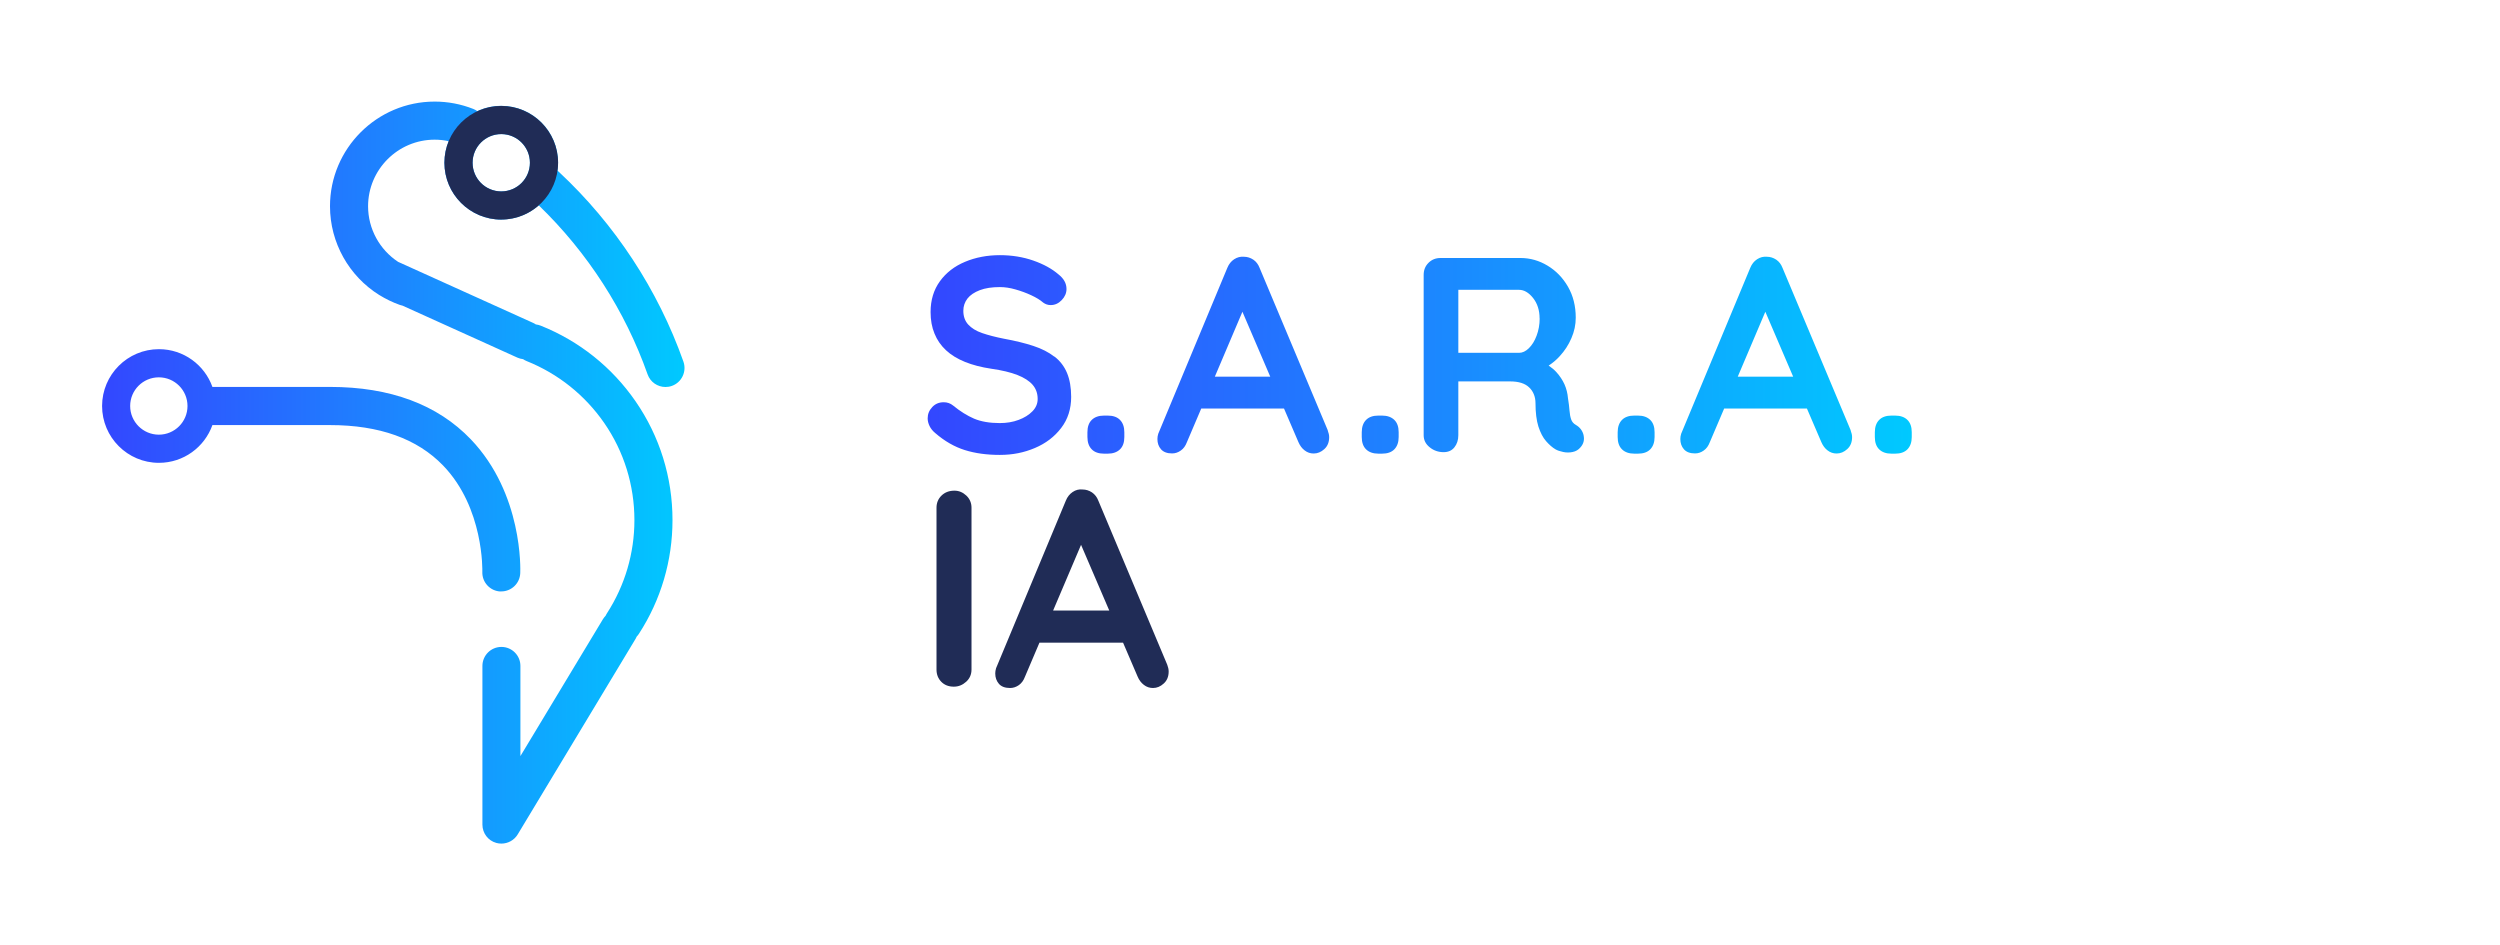 <?xml version="1.0" encoding="UTF-8"?>
<svg id="Layer_1" data-name="Layer 1" xmlns="http://www.w3.org/2000/svg" xmlns:xlink="http://www.w3.org/1999/xlink" viewBox="0 0 300 113.42">
  <defs>
    <style>
      .cls-1 {
        fill: url(#linear-gradient-2);
      }

      .cls-2 {
        fill: #202c56;
      }

      .cls-3 {
        fill: url(#linear-gradient);
      }
    </style>
    <linearGradient id="linear-gradient" x1="111.3" y1="42.61" x2="229.4" y2="42.61" gradientUnits="userSpaceOnUse">
      <stop offset="0" stop-color="#3347ff"/>
      <stop offset=".49" stop-color="#1d84ff"/>
      <stop offset="1" stop-color="#00c9ff"/>
    </linearGradient>
    <linearGradient id="linear-gradient-2" x1="12.24" y1="56.71" x2="82.15" y2="56.71" xlink:href="#linear-gradient"/>
  </defs>
  <g>
    <path class="cls-3" d="M134.4,50.39c.34.34.52.84.52,1.48v.57c0,.64-.17,1.14-.52,1.48s-.84.52-1.48.52h-.43c-.64,0-1.14-.17-1.48-.52-.34-.34-.52-.84-.52-1.48v-.57c0-.64.17-1.14.52-1.48.34-.34.84-.52,1.48-.52h.43c.64,0,1.14.17,1.48.52ZM159.33,51.66c.11.29.17.55.17.8,0,.6-.19,1.08-.58,1.43-.39.36-.82.53-1.28.53-.4,0-.76-.12-1.08-.37-.32-.24-.57-.58-.75-1l-1.73-4.03h-9.93l-1.73,4.06c-.16.42-.39.75-.72.98-.32.23-.67.35-1.05.35-.6,0-1.04-.17-1.33-.5-.29-.33-.43-.74-.43-1.23,0-.2.03-.41.1-.63l8.29-19.91c.18-.44.45-.79.82-1.03.37-.24.76-.34,1.18-.3.4,0,.77.12,1.12.35.34.23.59.56.75.98l8.19,19.51ZM152.43,45.2l-3.34-7.79-3.31,7.79h6.66ZM126.51,42.79c-.67-.52-1.5-.95-2.51-1.28-1.01-.33-2.18-.62-3.51-.86-1.02-.2-1.9-.43-2.63-.68-.73-.25-1.29-.6-1.68-1.03-.39-.43-.58-.98-.58-1.65,0-.55.17-1.04.5-1.47.33-.42.83-.75,1.48-1s1.46-.37,2.41-.37c.58,0,1.2.09,1.86.28.67.19,1.3.42,1.9.7s1.08.57,1.43.88c.27.2.57.3.9.3.51,0,.95-.2,1.33-.6.38-.4.57-.84.57-1.33,0-.67-.32-1.25-.97-1.76-.78-.67-1.78-1.22-3.01-1.65-1.23-.43-2.57-.65-4.01-.65-1.53,0-2.93.27-4.19.8-1.27.53-2.27,1.31-3.01,2.33-.74,1.02-1.12,2.25-1.12,3.7,0,.95.15,1.81.47,2.58.31.77.77,1.43,1.38,2,.61.57,1.37,1.03,2.28,1.4.91.37,1.96.64,3.16.82,1.27.18,2.31.43,3.13.75.82.32,1.43.72,1.83,1.18.4.47.6,1.03.6,1.7,0,.55-.21,1.05-.63,1.48-.42.43-.98.78-1.66,1.03-.69.26-1.44.38-2.26.38-1.22,0-2.25-.18-3.08-.53-.83-.36-1.67-.88-2.51-1.57-.33-.27-.71-.4-1.13-.4-.56,0-1.02.19-1.38.58-.37.39-.55.84-.55,1.35,0,.31.08.62.23.93.15.31.38.59.67.83,1.13.98,2.32,1.66,3.56,2.05,1.24.39,2.64.58,4.2.58s2.91-.28,4.21-.83c1.3-.55,2.35-1.35,3.15-2.4.8-1.04,1.2-2.29,1.2-3.73,0-1.13-.17-2.09-.5-2.88-.33-.79-.83-1.44-1.5-1.96ZM190.03,52.24c.12.54,0,1.03-.38,1.45-.24.29-.55.47-.93.55-.38.08-.75.08-1.13,0-.38-.08-.69-.18-.93-.32-.38-.22-.75-.55-1.13-.98-.38-.43-.68-1.02-.92-1.75-.23-.73-.35-1.68-.35-2.83,0-.38-.07-.73-.2-1.05s-.32-.6-.57-.83c-.24-.23-.55-.41-.93-.53-.38-.12-.82-.18-1.33-.18h-6.23v6.46c0,.58-.16,1.06-.47,1.45-.31.39-.74.58-1.3.58-.62,0-1.18-.19-1.66-.58-.49-.39-.73-.87-.73-1.45v-19.24c0-.58.19-1.06.58-1.45.39-.39.87-.58,1.45-.58h9.59c1.15,0,2.24.31,3.25.92,1.01.61,1.83,1.45,2.45,2.53.62,1.08.93,2.31.93,3.71,0,.84-.17,1.66-.52,2.46-.34.8-.81,1.52-1.4,2.16-.41.45-.85.82-1.33,1.13.35.24.67.5.93.79.41.45.73.94.97,1.46.23.52.37,1.08.42,1.68.09.55.15,1.04.18,1.46.03.42.1.78.2,1.07.1.29.29.51.58.67.49.29.79.7.92,1.25ZM184.75,38.21c0-.98-.26-1.79-.78-2.45-.52-.65-1.08-.98-1.68-.98h-7.29v7.56h7.29c.4,0,.79-.18,1.17-.55.38-.37.69-.86.93-1.5.24-.63.37-1.33.37-2.08ZM228.89,50.39c-.34-.34-.84-.52-1.48-.52h-.43c-.64,0-1.14.17-1.48.52-.34.34-.52.84-.52,1.48v.57c0,.64.17,1.14.52,1.48.34.34.84.52,1.48.52h.43c.64,0,1.14-.17,1.48-.52s.52-.84.52-1.48v-.57c0-.64-.17-1.14-.52-1.48ZM222.08,51.66c.11.29.17.55.17.8,0,.6-.19,1.08-.58,1.43-.39.36-.82.53-1.28.53-.4,0-.76-.12-1.08-.37-.32-.24-.57-.58-.75-1l-1.73-4.03h-9.93l-1.73,4.06c-.16.42-.39.75-.72.98-.32.23-.67.35-1.05.35-.6,0-1.04-.17-1.33-.5-.29-.33-.43-.74-.43-1.23,0-.2.03-.41.1-.63l8.29-19.91c.18-.44.45-.79.82-1.03.37-.24.76-.34,1.18-.3.4,0,.77.12,1.12.35.34.23.59.56.75.98l8.19,19.51ZM215.18,45.2l-3.34-7.79-3.31,7.79h6.66ZM196.55,49.87h-.43c-.64,0-1.14.17-1.48.52-.34.34-.52.84-.52,1.48v.57c0,.64.17,1.14.52,1.48.34.34.84.52,1.48.52h.43c.64,0,1.14-.17,1.48-.52s.52-.84.52-1.48v-.57c0-.64-.17-1.14-.52-1.48s-.84-.52-1.48-.52ZM165.84,49.87h-.43c-.64,0-1.14.17-1.48.52-.34.34-.52.84-.52,1.48v.57c0,.64.17,1.14.52,1.48.34.34.84.52,1.48.52h.43c.64,0,1.14-.17,1.48-.52s.52-.84.52-1.48v-.57c0-.64-.17-1.14-.52-1.48s-.84-.52-1.48-.52Z"/>
    <g>
      <path class="cls-2" d="M116.58,80.35c0,.58-.21,1.07-.64,1.46s-.92.59-1.48.59c-.63,0-1.13-.2-1.51-.59-.38-.39-.57-.88-.57-1.46v-19.42c0-.58.2-1.07.6-1.46s.92-.59,1.55-.59c.54,0,1.01.2,1.43.59.41.39.62.88.62,1.46v19.42Z"/>
      <path class="cls-2" d="M130.25,64.15l-7.26,17.07c-.16.43-.4.76-.72.99-.33.23-.68.35-1.06.35-.61,0-1.05-.17-1.34-.5-.29-.34-.44-.75-.44-1.24,0-.2.03-.41.1-.64l8.37-20.1c.18-.45.45-.79.82-1.04s.77-.35,1.19-.3c.4,0,.78.12,1.13.35.35.24.6.57.76.99l8.27,19.69c.11.29.17.56.17.81,0,.61-.2,1.09-.59,1.44-.39.36-.82.54-1.29.54-.4,0-.77-.12-1.09-.37-.33-.25-.58-.58-.76-1.01l-7.23-16.84.97-.2ZM124.04,77.12l1.85-3.86h9.07l.64,3.86h-11.56Z"/>
    </g>
  </g>
  <path class="cls-1" d="M60.05,70.97s.07,0,.1,0c1.22,0,2.23-.96,2.28-2.19.02-.39.33-9.52-5.93-16.06-4-4.18-9.69-6.29-16.89-6.29h-14.12c-.94-2.64-3.46-4.53-6.42-4.53-3.76,0-6.82,3.06-6.82,6.82s3.06,6.82,6.82,6.82c2.96,0,5.48-1.89,6.42-4.53h14.12c5.9,0,10.46,1.63,13.57,4.86,4.91,5.09,4.7,12.63,4.7,12.74-.05,1.26.93,2.32,2.19,2.37ZM19.06,52.16c-1.89,0-3.44-1.54-3.44-3.44s1.54-3.44,3.44-3.44,3.44,1.54,3.44,3.44-1.54,3.44-3.44,3.44ZM60.15,26.34c1.72,0,3.3-.64,4.5-1.7,5.85,5.65,10.36,12.64,13.06,20.28.33.94,1.21,1.52,2.15,1.52.25,0,.51-.04.76-.13,1.19-.42,1.81-1.73,1.39-2.92-3.05-8.62-8.21-16.49-14.94-22.76-.06-.05-.11-.1-.17-.15.04-.31.07-.64.07-.96,0-3.76-3.06-6.82-6.82-6.82-1.02,0-2,.23-2.87.64-.15-.11-.31-.2-.49-.27-1.47-.58-3.03-.88-4.63-.88-6.92,0-12.56,5.63-12.56,12.56,0,4.38,2.29,8.39,5.91,10.65,0,0,.01,0,.02.01.76.47,1.58.87,2.45,1.18.11.04.22.07.33.09l13.77,6.23c.22.1.45.16.69.19.13.09.28.17.43.23,3.77,1.51,6.99,4.08,9.31,7.43,2.37,3.43,3.62,7.47,3.62,11.66,0,3.97-1.14,7.83-3.28,11.15-.07.1-.12.21-.17.31-.12.12-.22.26-.32.41l-9.91,16.44v-10.82c0-1.26-1.02-2.28-2.28-2.28s-2.28,1.02-2.28,2.28v19.04c0,1.03.68,1.93,1.67,2.2.2.06.41.08.61.08.79,0,1.54-.41,1.96-1.11l14.15-23.48c.05-.08.09-.17.13-.26.1-.1.19-.21.27-.34,2.63-4.06,4.02-8.77,4.02-13.63,0-5.12-1.53-10.05-4.43-14.25-2.83-4.1-6.77-7.24-11.38-9.08-.19-.08-.39-.12-.59-.15-.11-.07-.22-.14-.34-.19l-16.19-7.32c-2.21-1.46-3.6-3.95-3.6-6.67,0-4.4,3.58-7.99,7.99-7.99.57,0,1.13.06,1.68.18-.33.8-.51,1.67-.51,2.59,0,3.76,3.06,6.82,6.82,6.82ZM63.59,19.53c0,1.89-1.54,3.44-3.44,3.44s-3.44-1.54-3.44-3.44,1.54-3.44,3.44-3.44,3.44,1.54,3.44,3.44Z"/>
  <path class="cls-2" d="M53.33,19.53c0-3.76,3.06-6.82,6.82-6.82,3.76,0,6.82,3.06,6.82,6.82s-3.06,6.82-6.82,6.82c-3.76,0-6.82-3.06-6.82-6.82ZM56.71,19.53c0,1.9,1.54,3.44,3.44,3.44s3.44-1.54,3.44-3.44-1.54-3.44-3.44-3.44-3.44,1.54-3.44,3.44Z"/>
</svg>